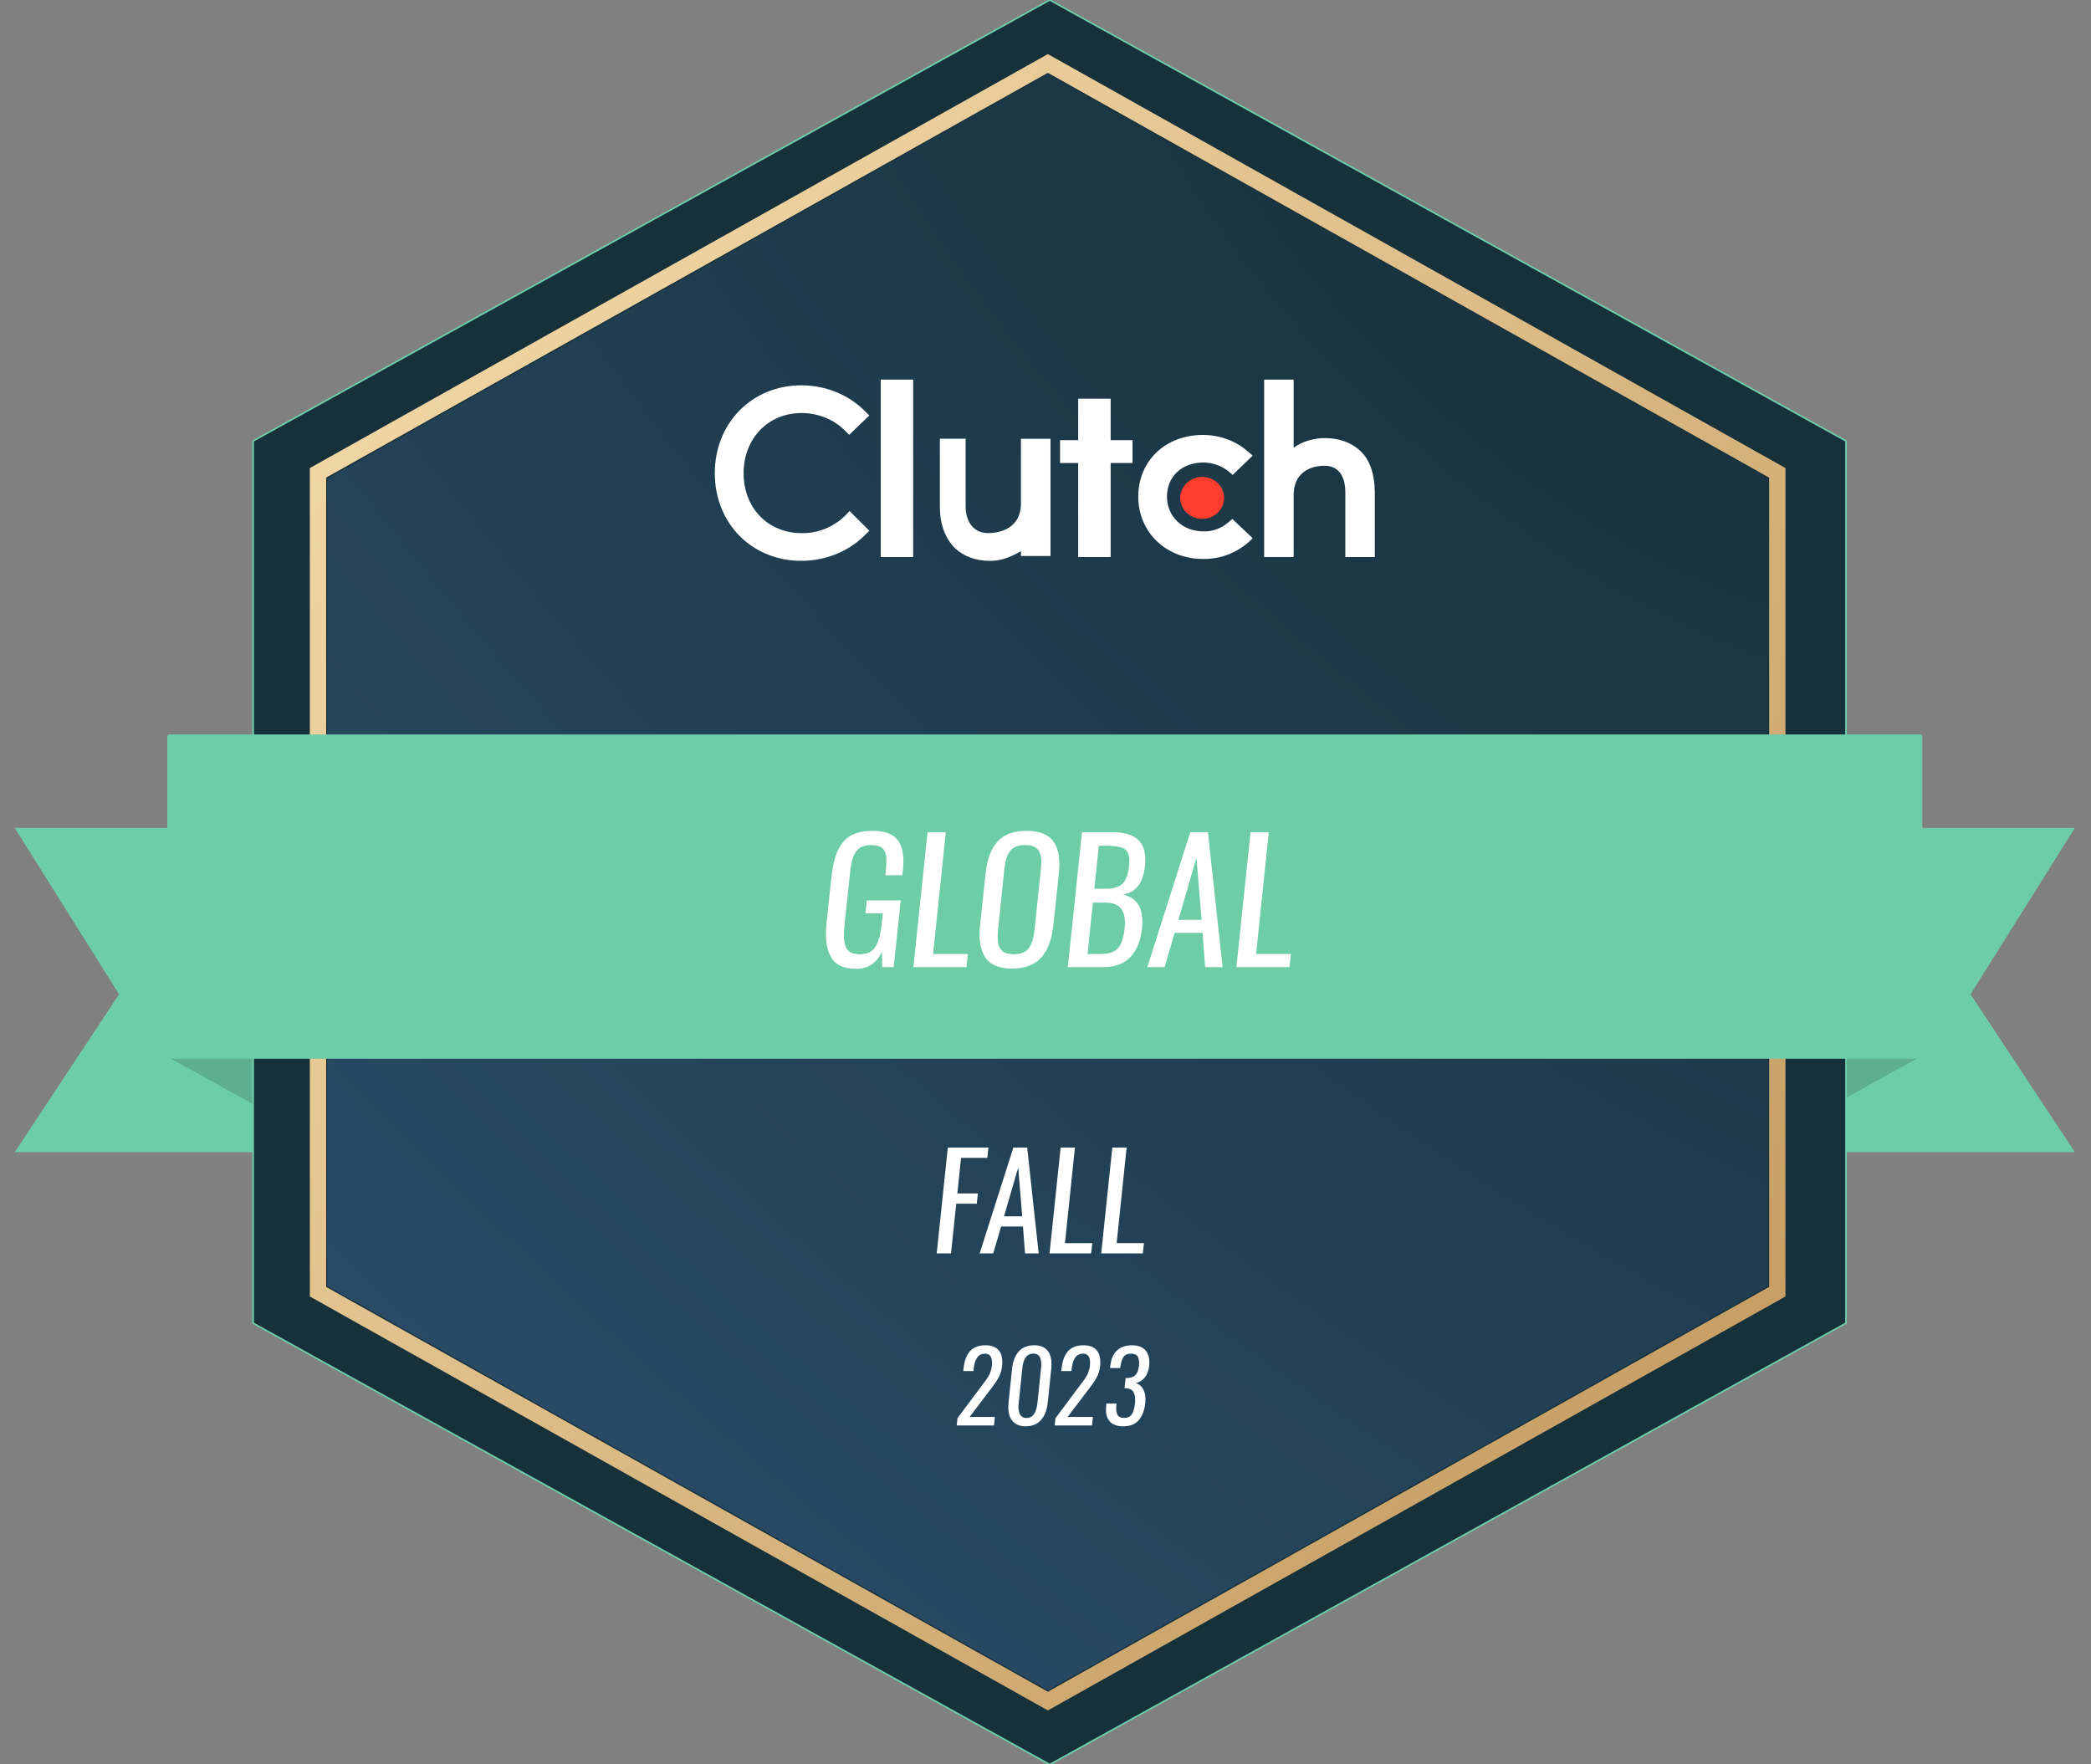 <svg width="1280" height="1080" viewBox="0 0 1280 1080" fill="none" xmlns="http://www.w3.org/2000/svg">
<rect x="0" y="0" width="1280" height="1080" fill="#808080" stroke="none"/>
<g clip-path="url(#clip0_4695_439)">
<path fill-rule="evenodd" clip-rule="evenodd" d="M189.997 705.302H9L72.863 608.627L9 506.79H189.997V705.302Z" fill="#6DCDA9"/>
<path fill-rule="evenodd" clip-rule="evenodd" d="M1089.14 705.302H1270.14L1206.27 608.627L1270.14 506.79H1089.14V705.302Z" fill="#6DCDA9"/>
<path d="M102.417 646.8L222.693 713.477L180.012 604.879H102.417V646.8Z" fill="#5EAF91"/>
<path d="M1175.55 646.8L1055.28 713.477L1097.96 604.879H1175.55V646.8Z" fill="#5EAF91"/>
<path d="M1130.01 269.918V809.989L642.605 1080.14L154.965 809.989V269.918L642.605 0L1130.01 269.918Z" fill="#17313B"/>
<path d="M1130.01 269.918V809.989L642.605 1080.14L154.965 809.989V269.918L642.605 0L1130.01 269.918Z" stroke="#6DCDA9" stroke-miterlimit="10"/>
<path d="M1082.13 292.864V787.265L641.449 1034.59L200.506 787.265V292.864L641.449 45.541L1082.13 292.864Z" fill="url(#paint0_radial_4695_439)"/>
<path d="M1082.13 292.864V787.265L641.449 1034.59L200.506 787.265V292.864L641.449 45.541L1082.13 292.864Z" fill="url(#paint1_radial_4695_439)"/>
<path d="M1087.97 292.864V289.442L1085 287.772L644.298 40.449L641.437 38.85L638.576 40.449L197.645 287.772L194.667 289.442V790.686L197.645 792.356L638.588 1039.68L641.449 1041.28L644.31 1039.68L1085 792.356L1087.97 790.686V292.864Z" stroke="url(#paint2_linear_4695_439)" stroke-width="10" stroke-miterlimit="10"/>
<path fill-rule="evenodd" clip-rule="evenodd" d="M102.417 646.917C102.417 647.559 102.943 648.085 103.585 648.085H1175.55C1176.19 648.085 1176.72 647.559 1176.72 646.917V450.74C1176.72 450.098 1176.19 449.572 1175.55 449.572H103.585C102.943 449.572 102.417 450.098 102.417 450.74V646.917Z" fill="#6DCDA9"/>
<path d="M558.996 232.376H539.145V340.974H558.996V232.376Z" fill="white"/>
<path d="M624.972 308.067C624.972 325.058 609.418 326.331 604.946 326.331C593.876 326.331 591.108 316.347 591.108 310.403V268.575H575.344V310.403C575.344 320.807 578.544 329.507 584.499 335.462C589.824 340.553 597.274 343.321 606.008 343.321C612.828 343.321 618.363 341.196 624.96 337.377V340.355H643.06V268.599H624.96V308.091L624.972 308.067Z" fill="white"/>
<path d="M679.89 244.054H660.004V269.452H648.91V283.418H660.004V340.974H679.89V283.418H693.284V269.452H679.89V244.054Z" fill="white"/>
<path d="M751.611 320.002C747.372 323.587 742.083 325.479 736.583 325.268C723.878 325.268 714.361 316.207 714.361 303.981C714.361 291.755 723.469 283.114 736.583 283.114C742.083 283.114 747.594 285.005 751.821 288.38L754.577 290.704L766.85 278.898L763.674 276.154C756.271 269.825 746.532 266.24 736.373 266.24C713.509 266.24 696.787 282.051 696.787 303.981C696.787 325.911 713.929 342.142 736.373 342.142C746.532 342.352 756.27 338.767 763.896 332.228L766.862 329.484L754.367 317.678L751.611 320.002Z" fill="white"/>
<path d="M832.663 275.99C827.35 270.911 819.713 268.155 811.002 268.155C804.205 268.155 796.989 270.269 791.898 274.087V232.388H773.845V340.986H791.898V303.303C791.898 286.371 806.331 285.099 810.791 285.099C821.616 285.099 823.531 295.048 823.531 300.98V340.986H841.584V300.98C841.374 290.4 838.828 281.712 832.663 276.002V275.99Z" fill="white"/>
<path d="M735.905 317.62C743.32 317.62 749.334 311.874 749.334 304.775C749.334 297.675 743.32 291.93 735.905 291.93C728.49 291.93 722.477 297.687 722.477 304.775C722.477 311.863 728.49 317.62 735.905 317.62Z" fill="#FF3D2E"/>
<path d="M517.262 315.763C510.244 322.547 500.68 326.576 490.696 326.354C470.074 326.354 455.197 310.882 455.197 289.699C455.197 268.517 470.074 252.834 490.696 252.834C500.68 252.834 510.255 256.653 517.051 263.425L519.819 266.181L532.15 254.317L529.382 251.561C519.177 241.391 505.152 235.879 490.486 235.879C460.3 235.879 437.565 258.976 437.565 289.699C437.565 320.422 460.312 343.309 490.486 343.309C505.152 343.309 519.177 337.797 529.382 327.627L532.15 324.871L520.029 312.797L517.262 315.763Z" fill="white"/>
<path d="M524.176 593.046C516.672 593.046 511.526 590.688 508.737 585.974C506.645 582.454 505.599 577.706 505.599 571.729C505.599 569.671 505.715 567.463 505.948 565.105L508.936 537.016C509.434 532.301 510.198 528.283 511.227 524.963C512.256 521.609 513.7 518.671 515.56 516.147C517.452 513.591 519.909 511.698 522.931 510.47C525.986 509.208 529.638 508.577 533.888 508.577C541.491 508.544 546.754 510.486 549.676 514.404C551.901 517.426 553.013 521.742 553.013 527.354C553.013 529.014 552.913 530.807 552.714 532.732L552.365 535.771H541.956L542.205 533.131C542.471 530.873 542.604 528.864 542.604 527.104C542.604 526.075 542.554 525.129 542.454 524.266C542.222 521.908 541.375 520.165 539.914 519.036C538.453 517.874 536.196 517.293 533.141 517.293C531.713 517.293 530.418 517.459 529.256 517.791C528.094 518.09 527.098 518.505 526.268 519.036C525.471 519.567 524.74 520.281 524.076 521.178C523.446 522.074 522.931 522.971 522.532 523.867C522.134 524.764 521.785 525.909 521.487 527.304C521.188 528.665 520.939 529.927 520.74 531.089C520.573 532.251 520.407 533.679 520.241 535.372L516.954 566.251C516.722 568.409 516.606 570.368 516.606 572.128C516.606 575.515 517.037 578.121 517.901 579.947C519.162 582.736 521.985 584.131 526.367 584.131C530.75 584.131 533.905 582.637 535.83 579.648C537.756 576.66 539.068 571.862 539.765 565.255L540.412 559.079H529.754L530.651 551.16H551.369L547.086 592H540.014L539.914 582.487C536.727 589.526 531.481 593.046 524.176 593.046ZM559.139 592L567.805 509.424H578.961L571.192 583.981H592.508L591.612 592H559.139ZM620.548 584.131C622.839 584.131 624.765 583.782 626.325 583.085C627.919 582.388 629.181 581.309 630.111 579.848C631.04 578.387 631.738 576.793 632.202 575.066C632.7 573.34 633.082 571.215 633.348 568.691L637.133 532.384C637.332 530.79 637.432 529.296 637.432 527.901C637.432 527.271 637.415 526.673 637.382 526.108C637.249 524.249 636.867 522.672 636.237 521.377C635.639 520.049 634.61 519.036 633.149 518.339C631.721 517.642 629.862 517.293 627.571 517.293C625.28 517.293 623.337 517.625 621.743 518.289C620.183 518.953 618.938 519.999 618.008 521.427C617.078 522.821 616.365 524.365 615.866 526.059C615.402 527.752 615.036 529.86 614.771 532.384L610.986 568.691C610.82 570.418 610.737 572.012 610.737 573.473C610.737 574.734 610.803 575.863 610.936 576.859C611.201 579.117 612.115 580.894 613.675 582.188C615.236 583.483 617.527 584.131 620.548 584.131ZM619.602 592.896C615.485 592.896 612.015 592.282 609.193 591.054C606.404 589.792 604.295 587.999 602.867 585.675C601.44 583.317 600.477 580.512 599.979 577.258C599.713 575.631 599.58 573.904 599.58 572.078C599.58 570.219 599.713 568.276 599.979 566.251L603.316 534.675C604.212 526.142 606.619 519.667 610.537 515.251C614.489 510.802 620.465 508.577 628.467 508.577C632.551 508.577 635.988 509.175 638.777 510.37C641.566 511.565 643.707 513.325 645.201 515.649C646.696 517.94 647.675 520.646 648.14 523.768C648.372 525.395 648.489 527.154 648.489 529.047C648.489 530.807 648.389 532.683 648.19 534.675L644.803 566.301C644.371 570.451 643.591 574.12 642.462 577.308C641.333 580.462 639.789 583.234 637.83 585.625C635.871 588.016 633.365 589.825 630.31 591.054C627.255 592.282 623.686 592.896 619.602 592.896ZM653.668 592L662.334 509.424H681.111C688.581 509.424 693.927 511.117 697.148 514.504C699.771 517.26 701.082 521.228 701.082 526.407C701.082 527.569 701.016 528.798 700.883 530.093C699.787 540.585 695.288 546.396 687.386 547.524C692.068 548.687 695.338 550.994 697.198 554.447C698.592 557.037 699.289 560.324 699.289 564.309C699.289 565.57 699.223 566.915 699.09 568.343C698.293 575.78 695.952 581.591 692.068 585.774C688.183 589.925 682.671 592 675.532 592H653.668ZM665.721 583.981H673.839C678.82 583.981 682.339 582.786 684.398 580.396C686.49 578.005 687.834 573.987 688.432 568.343C688.565 567.181 688.631 566.085 688.631 565.056C688.631 561.37 687.901 558.498 686.44 556.439C684.58 553.783 681.177 552.472 676.23 552.505H669.008L665.721 583.981ZM669.905 544.038H677.126C681.841 544.038 685.228 542.959 687.286 540.801C689.345 538.643 690.64 535.073 691.171 530.093C691.271 529.097 691.321 528.167 691.321 527.304C691.321 526.274 691.254 525.345 691.121 524.515C690.856 523.021 690.391 521.825 689.727 520.929C689.063 519.999 688.017 519.302 686.589 518.837C685.161 518.372 683.651 518.073 682.057 517.94C680.496 517.774 678.405 517.691 675.781 517.691H672.644L669.905 544.038ZM702.327 592L728.624 509.424H739.432L748.397 592H737.739L736.145 571.032H719.062L712.936 592H702.327ZM721.353 563.063H735.547L732.409 525.062L721.353 563.063ZM756.864 592L765.53 509.424H776.686L768.916 583.981H790.233L789.336 592H756.864Z" fill="white"/>
<path d="M573.402 767.24L580.198 702.475H605.042L604.417 708.764H588.323L586.019 730.561H598.597L597.933 736.85H585.355L582.152 767.24H573.402ZM599.691 767.24L620.316 702.475H628.792L635.823 767.24H627.464L626.214 750.795H612.816L608.011 767.24H599.691ZM614.613 744.545H625.745L623.284 714.74L614.613 744.545ZM642.464 767.24L649.261 702.475H658.011L651.917 760.951H668.636L667.933 767.24H642.464ZM674.105 767.24L680.902 702.475H689.652L683.558 760.951H700.277L699.573 767.24H674.105Z" fill="white"/>
<path d="M585.637 872.57L586.106 868.146L600.549 848.781C600.823 848.41 601.33 847.736 602.073 846.76C602.815 845.783 603.323 845.109 603.596 844.738C603.869 844.348 604.27 843.732 604.797 842.893C605.344 842.033 605.735 841.32 605.969 840.754C606.203 840.168 606.438 839.455 606.672 838.615C606.926 837.756 607.102 836.877 607.199 835.979C607.258 835.334 607.287 834.729 607.287 834.162C607.287 830.471 605.842 828.625 602.951 828.625C599.006 828.625 596.711 831.652 596.067 837.707L595.979 838.469C595.92 838.977 595.891 839.24 595.891 839.26H589.68L589.826 837.678C590.315 833.088 591.623 829.582 593.752 827.16C595.881 824.719 599.016 823.498 603.156 823.498C607.004 823.479 609.787 824.562 611.506 826.75C612.893 828.508 613.576 830.871 613.557 833.84C613.557 834.543 613.518 835.285 613.44 836.066C613.283 837.492 613.02 838.811 612.649 840.021C612.297 841.232 611.77 842.443 611.067 843.654C610.383 844.846 609.787 845.812 609.28 846.555C608.772 847.277 608 848.312 606.965 849.66C606.789 849.875 606.662 850.041 606.584 850.158L593.547 867.355H609.016L608.459 872.57H585.637ZM628.381 868C632.17 868 634.397 864.953 635.061 858.859L637.258 837.736C637.375 836.916 637.434 836.115 637.434 835.334C637.434 835.002 637.424 834.66 637.405 834.309C637.326 833.215 637.141 832.238 636.848 831.379C636.574 830.52 636.067 829.846 635.324 829.357C634.582 828.85 633.645 828.596 632.512 828.596C631.594 828.596 630.774 828.762 630.051 829.094C629.328 829.426 628.723 829.865 628.235 830.412C627.766 830.959 627.356 831.643 627.004 832.463C626.672 833.264 626.408 834.084 626.213 834.924C626.037 835.764 625.901 836.701 625.803 837.736L623.606 858.859C623.489 859.602 623.43 860.334 623.43 861.057C623.43 861.467 623.449 861.867 623.489 862.258C623.586 863.352 623.781 864.328 624.074 865.188C624.387 866.027 624.905 866.711 625.627 867.238C626.369 867.746 627.287 868 628.381 868ZM627.824 873.098C625.149 873.098 622.961 872.473 621.262 871.223C619.563 869.973 618.42 868.293 617.834 866.184C617.444 864.777 617.239 863.195 617.219 861.438C617.219 860.578 617.268 859.68 617.365 858.742L619.533 837.854C620.002 833.381 621.35 829.875 623.576 827.336C625.823 824.777 628.977 823.498 633.039 823.498C637.082 823.518 639.963 824.797 641.682 827.336C643.03 829.328 643.694 831.916 643.674 835.1C643.674 835.979 643.625 836.896 643.528 837.854L641.36 858.742C640.891 863.137 639.524 866.633 637.258 869.23C634.992 871.809 631.848 873.098 627.824 873.098ZM645.637 872.57L646.106 868.146L660.549 848.781C660.823 848.41 661.33 847.736 662.073 846.76C662.815 845.783 663.323 845.109 663.596 844.738C663.869 844.348 664.27 843.732 664.797 842.893C665.344 842.033 665.735 841.32 665.969 840.754C666.203 840.168 666.438 839.455 666.672 838.615C666.926 837.756 667.102 836.877 667.199 835.979C667.258 835.334 667.287 834.729 667.287 834.162C667.287 830.471 665.842 828.625 662.951 828.625C659.006 828.625 656.711 831.652 656.067 837.707L655.979 838.469C655.92 838.977 655.891 839.24 655.891 839.26H649.68L649.826 837.678C650.315 833.088 651.623 829.582 653.752 827.16C655.881 824.719 659.016 823.498 663.156 823.498C667.004 823.479 669.787 824.562 671.506 826.75C672.893 828.508 673.576 830.871 673.557 833.84C673.557 834.543 673.518 835.285 673.44 836.066C673.283 837.492 673.02 838.811 672.649 840.021C672.297 841.232 671.77 842.443 671.067 843.654C670.383 844.846 669.787 845.812 669.28 846.555C668.772 847.277 668 848.312 666.965 849.66C666.789 849.875 666.662 850.041 666.584 850.158L653.547 867.355H669.016L668.459 872.57H645.637ZM687.59 873.098C683.703 873.098 680.881 872.014 679.123 869.846C677.698 868.107 676.994 865.793 677.014 862.902C677.014 862.199 677.053 861.467 677.131 860.705L677.278 859.123H683.489C683.469 859.201 683.43 859.553 683.371 860.178C683.313 860.842 683.283 861.457 683.283 862.023C683.283 863.664 683.528 864.973 684.016 865.949C684.68 867.277 686.057 867.951 688.147 867.971C690.315 867.971 691.887 867.219 692.864 865.715C693.84 864.211 694.485 861.936 694.797 858.889C694.856 858.186 694.885 857.531 694.885 856.926C694.885 855.051 694.582 853.527 693.977 852.355C693.156 850.793 691.614 849.934 689.348 849.777C689.192 849.758 688.869 849.748 688.381 849.748L689.055 843.566H689.905C692.248 843.469 693.977 842.854 695.09 841.721C696.223 840.568 696.936 838.664 697.229 836.008C697.287 835.402 697.317 834.826 697.317 834.279C697.297 832.697 697.033 831.438 696.526 830.5C695.823 829.25 694.446 828.615 692.395 828.596C690.266 828.596 688.723 829.27 687.766 830.617C686.828 831.945 686.194 833.908 685.862 836.506C685.803 837.033 685.764 837.346 685.744 837.443H679.533L679.709 835.891C680.119 831.965 681.448 828.918 683.694 826.75C685.94 824.582 689.016 823.498 692.922 823.498C696.77 823.498 699.592 824.602 701.389 826.809C702.834 828.605 703.567 830.969 703.586 833.898C703.586 834.562 703.547 835.266 703.469 836.008C703.156 838.898 702.287 841.252 700.862 843.068C699.436 844.865 697.61 846.066 695.383 846.672C697.473 847.375 699.026 848.762 700.041 850.832C700.803 852.395 701.184 854.299 701.184 856.545C701.184 857.287 701.145 858.068 701.067 858.889C700.578 863.381 699.24 866.877 697.053 869.377C694.865 871.857 691.711 873.098 687.59 873.098Z" fill="white"/>
</g>
<defs>
<radialGradient id="paint0_radial_4695_439" cx="0" cy="0" r="1" gradientUnits="userSpaceOnUse" gradientTransform="translate(1006.19 125.927) rotate(131.09) scale(1312.27 2637.93)">
<stop stop-color="#17313B"/>
<stop offset="1" stop-color="#2E5272"/>
</radialGradient>
<radialGradient id="paint1_radial_4695_439" cx="0" cy="0" r="1" gradientUnits="userSpaceOnUse" gradientTransform="translate(1006.19 125.927) rotate(131.09) scale(1312.27 2637.93)">
<stop stop-color="#17313B"/>
<stop offset="1" stop-color="#2E5272"/>
</radialGradient>
<linearGradient id="paint2_linear_4695_439" x1="-494.883" y1="-419.469" x2="1284.3" y2="1083.07" gradientUnits="userSpaceOnUse">
<stop stop-color="#D2AE73"/>
<stop offset="0.12" stop-color="#BD9155"/>
<stop offset="0.32" stop-color="#F9E2B2"/>
<stop offset="0.97" stop-color="#BD9155"/>
</linearGradient>
<clipPath id="clip0_4695_439">
<rect width="1280" height="1080" fill="white"/>
</clipPath>
</defs>
</svg>
